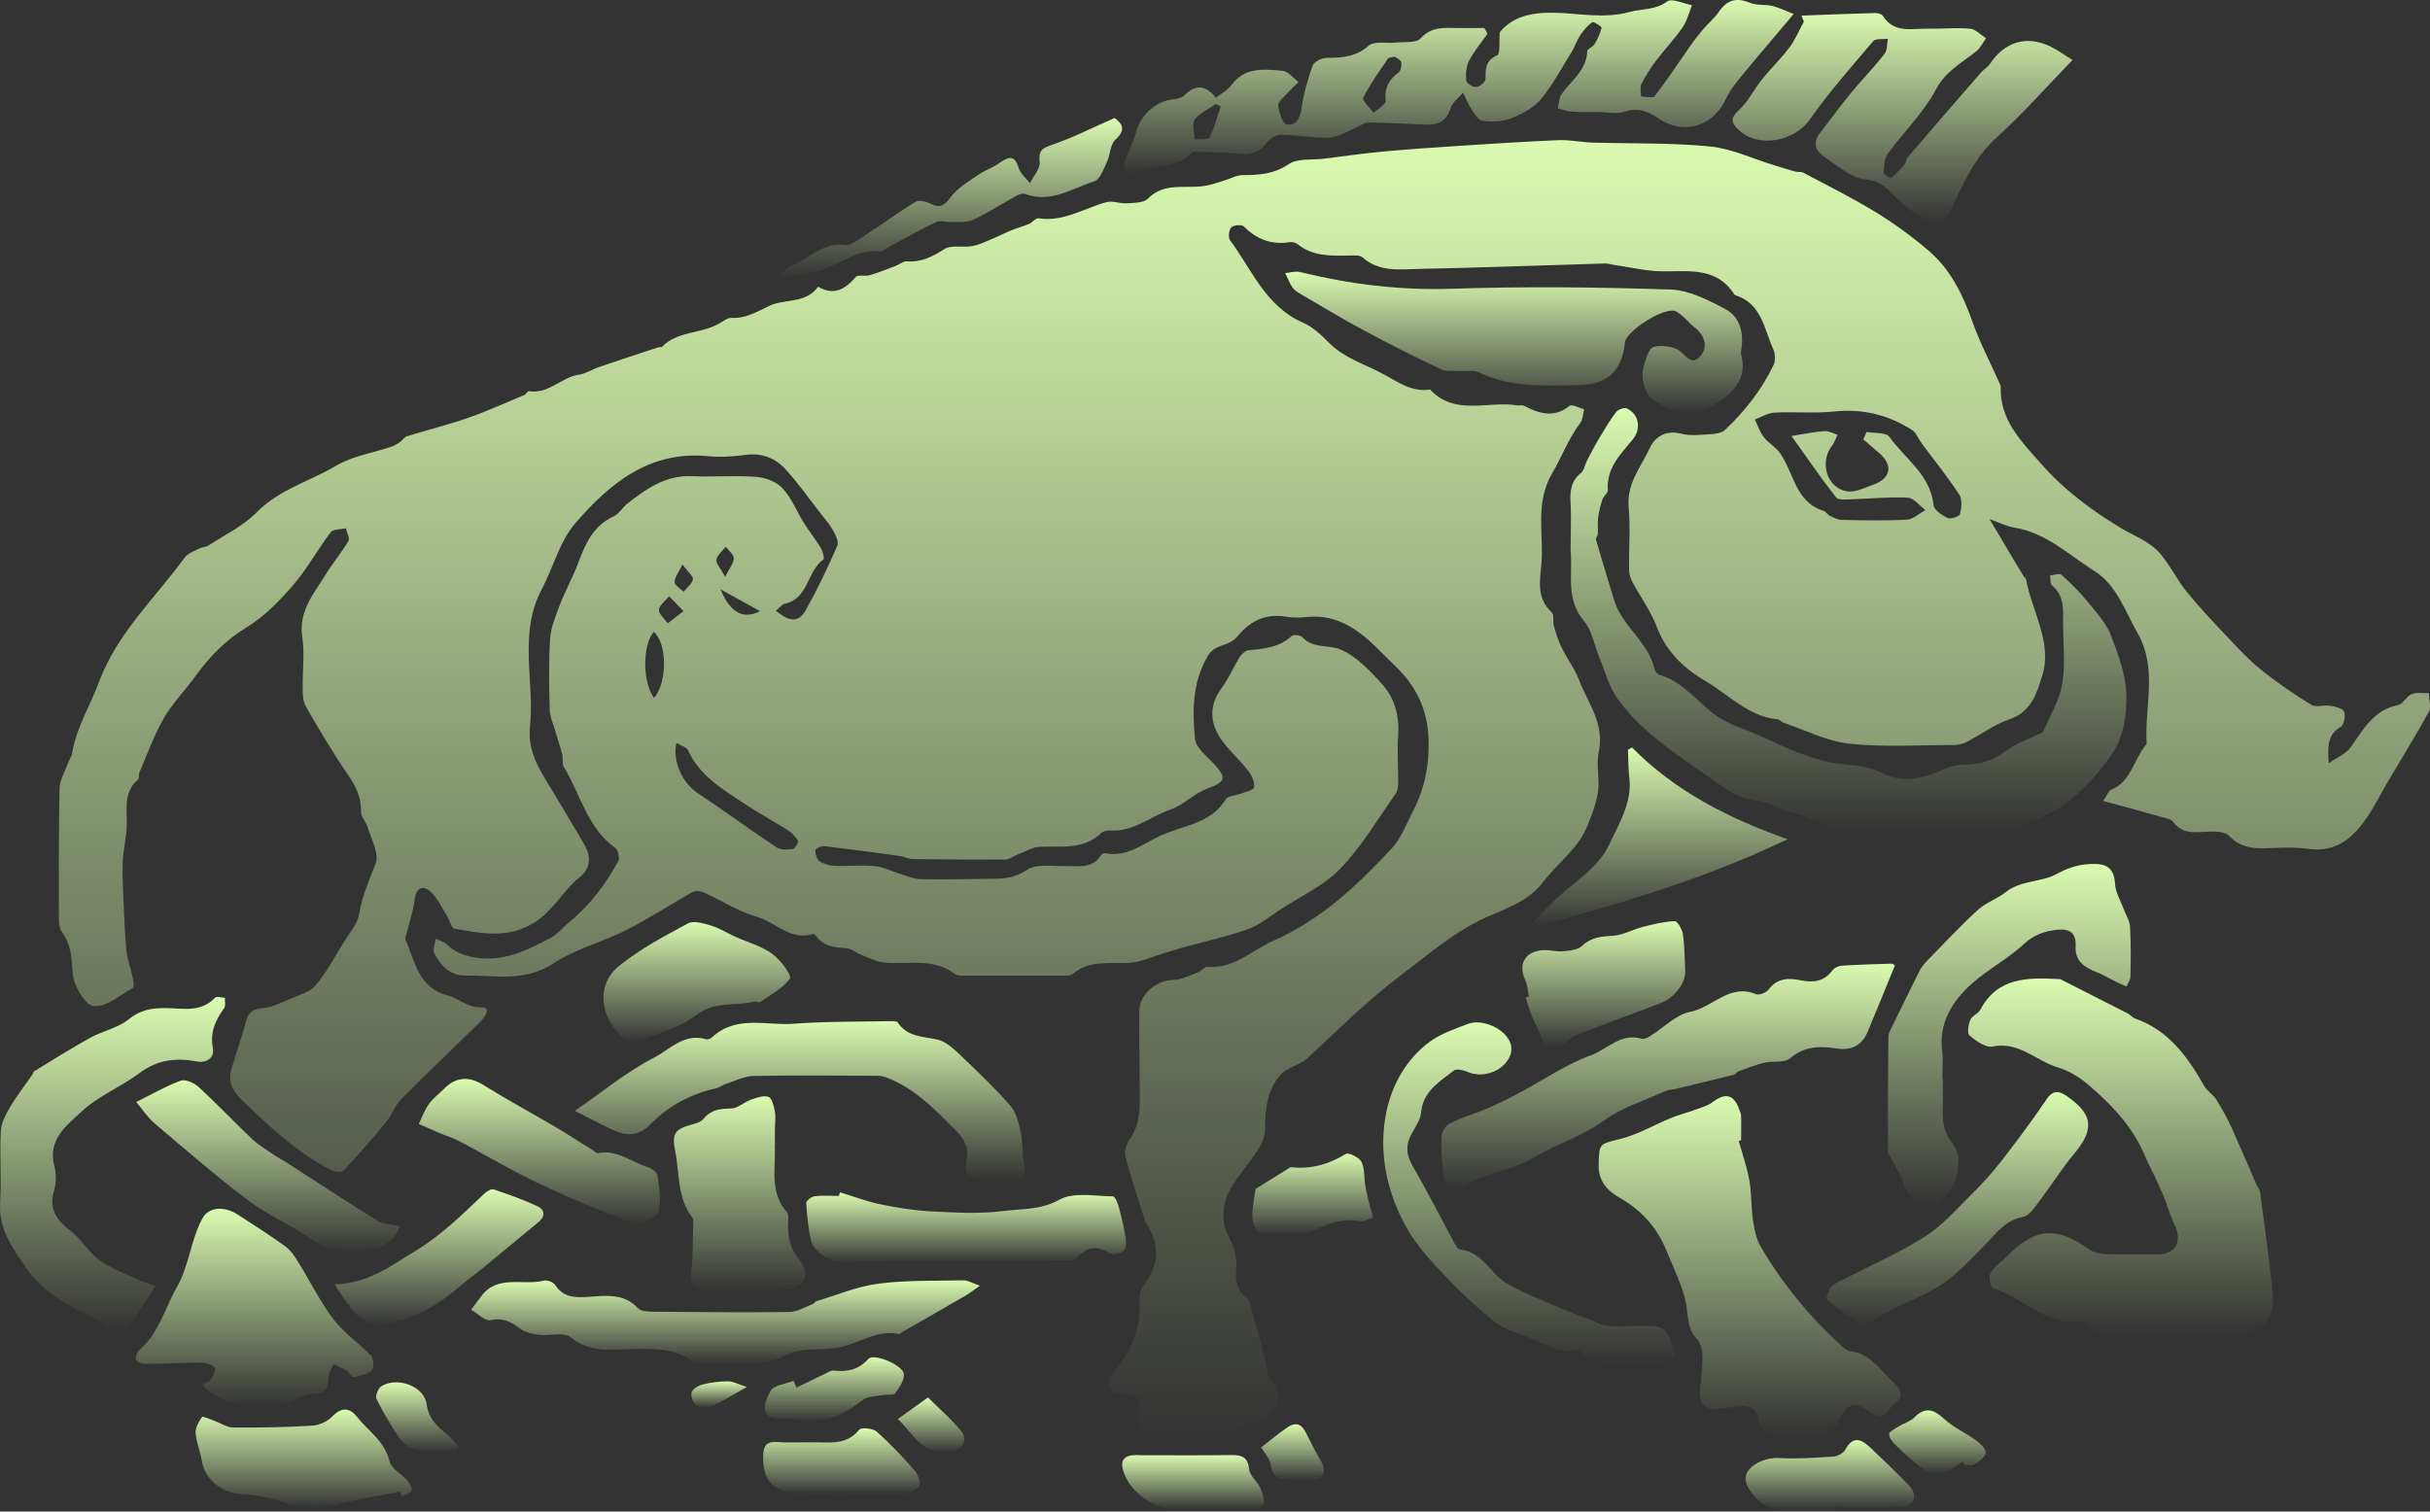 <?xml version="1.0" encoding="UTF-8"?> <svg xmlns="http://www.w3.org/2000/svg" width="180" height="112" viewBox="0 0 180 112" fill="none"><rect x="0" y="0" width="180" height="112" fill="#333333" stroke="none"/> <path d="M57.44 45.224C58.5 46.114 59.17 46.134 59.7 45.184C60.56 43.644 61.32 42.044 62.03 40.424C62.15 40.134 61.89 39.624 61.69 39.274C61.42 38.794 61.05 38.374 60.71 37.944C59.87 36.874 59.09 35.744 58.16 34.744C57.41 33.934 56.42 33.544 55.23 33.704C54.32 33.824 53.38 33.894 52.48 33.804C48.12 33.364 45.16 35.824 42.61 38.774C41.45 40.124 40.98 42.054 40.12 43.684C38.38 46.964 39.61 50.464 39.26 53.844C39.05 55.834 40.13 57.274 41.05 58.814C41.78 60.054 42.54 61.284 43.26 62.534C43.78 63.424 43.8 64.314 42.94 64.994C41.71 65.974 41.04 67.414 39.63 68.324C37.61 69.614 35.68 69.144 33.66 68.814C33.45 68.784 33.34 68.254 33.16 67.964C32.75 67.314 32.44 66.544 31.88 66.054C31.31 65.554 30.81 65.774 30.71 66.674C30.62 67.474 30.34 68.264 30.15 69.054C30.1 69.244 29.98 69.474 30.04 69.624C30.75 71.244 30.98 73.204 33.18 73.764C34.01 73.974 34.59 74.664 35.65 74.644C36.45 74.634 35.91 75.374 35.55 75.734C33.61 77.634 31.64 79.504 29.73 81.434C29.25 81.924 29.01 82.644 28.57 83.184C27.56 84.414 26.52 85.604 25.43 86.754C25.29 86.904 24.75 86.814 24.48 86.674C21.93 85.364 19.89 83.404 17.86 81.444C17.19 80.794 16.88 80.094 17.15 79.194C17.5 78.014 17.91 76.844 18.23 75.654C18.42 74.934 18.81 74.764 19.51 74.694C20.17 74.634 20.81 74.304 21.44 74.034C22.12 73.744 22.94 73.524 23.38 73.004C24.2 72.044 24.8 70.884 25.47 69.804C25.88 69.134 26.48 68.464 26.6 67.734C26.82 66.384 27.35 65.214 27.83 63.974C28.1 63.264 27.5 62.194 27.24 61.304C27.12 60.894 26.72 60.504 26.74 60.124C26.79 58.554 25.79 57.494 25.04 56.304C24.21 54.984 23.39 53.664 22.64 52.314C22.44 51.954 22.42 51.464 22.42 51.034C22.4 49.754 22.58 48.454 22.39 47.204C22.1 45.274 23.25 43.994 24.12 42.574C24.64 41.724 25.3 40.944 25.81 40.084C25.93 39.884 25.69 39.464 25.62 39.144C25.24 39.234 24.69 39.194 24.5 39.434C23.52 40.724 22.74 42.174 21.68 43.394C20.68 44.554 19.55 45.704 18.25 46.494C16.7 47.444 15.52 48.654 14.49 50.084C13.73 51.144 12.79 52.084 12.14 53.204C11.41 54.464 10.92 55.864 10.34 57.204C10.26 57.384 10.33 57.674 10.21 57.774C9.05 58.774 9.46 60.114 9.38 61.364C9.33 62.194 9.13 63.014 9.09 63.834C9.05 64.814 9.11 65.794 9.15 66.774C9.2 68.004 9.25 69.244 9.37 70.474C9.44 71.154 9.7 71.804 9.84 72.474C9.89 72.714 9.95 73.144 9.84 73.204C8.89 73.744 7.88 74.624 6.95 74.554C6.35 74.514 5.48 73.084 5.4 72.214C5.29 71.084 5.31 70.034 4.6 69.074C4.41 68.814 4.36 68.394 4.36 68.044C4.36 64.844 4.34 61.634 4.41 58.434C4.42 57.804 4.8 57.184 5.03 56.564C5.12 56.304 5.31 56.064 5.35 55.804C5.64 53.914 6.68 52.304 7.32 50.564C8.67 46.904 11.48 44.344 13.67 41.324C13.9 41.004 14.38 40.844 14.76 40.644C14.96 40.534 15.24 40.554 15.43 40.424C16.64 39.634 18.01 38.984 19.01 37.964C20.69 36.264 22.94 35.664 24.89 34.514C26.1 33.794 27.6 33.564 28.97 33.104C29.19 33.034 29.4 32.904 29.6 32.774C29.8 32.644 29.94 32.384 30.15 32.324C31.66 31.854 33.21 31.474 34.7 30.954C36.1 30.464 37.45 29.844 38.82 29.274C38.96 29.214 39.08 28.964 39.18 28.984C40.63 29.224 41.57 27.954 42.88 27.764C43.41 27.684 43.89 27.354 44.41 27.184C45.87 26.684 47.33 26.204 48.8 25.724C48.87 25.704 48.99 25.744 49.03 25.704C50.18 24.514 51.92 24.744 53.25 23.984C53.55 23.814 53.89 23.534 54.2 23.554C55.28 23.604 56.06 23.094 57 22.654C58.13 22.124 59.68 22.524 60.6 21.244C61.78 21.934 62.6 21.434 63.39 20.524C63.56 20.334 64.09 20.484 64.42 20.394C65.06 20.204 65.69 19.954 66.32 19.714C66.61 19.604 66.9 19.344 67.18 19.364C68.24 19.444 69.06 19.024 69.94 18.464C70.46 18.124 71.33 18.364 72.02 18.234C72.53 18.144 73.02 17.894 73.51 17.694C73.98 17.504 74.42 17.264 74.89 17.074C75.33 16.894 75.79 16.774 76.22 16.594C76.47 16.484 76.72 16.144 76.92 16.174C78.77 16.464 80.27 15.444 81.93 14.984C82.4 14.854 82.96 15.094 83.46 15.064C84 15.024 84.71 15.044 85.02 14.724C86.24 13.484 87.77 13.994 89.17 13.784C89.71 13.704 90.23 13.514 90.75 13.354C91.18 13.224 91.61 12.974 92.05 12.974C93.26 12.974 94.36 12.904 95.46 12.164C96.11 11.724 97.15 11.864 98.02 11.764C99.51 11.574 101 11.364 102.5 11.224C104.48 11.044 106.46 10.914 108.44 10.784C110.78 10.634 113.12 10.484 115.46 10.384C116.28 10.354 117.11 10.534 117.94 10.564C120.85 10.654 123.78 10.564 126.67 10.854C128.28 11.014 129.84 11.764 131.42 12.244C131.94 12.404 132.46 12.574 132.99 12.714C133.18 12.764 133.41 12.704 133.58 12.794C135.38 13.754 137.21 14.664 138.95 15.724C140.32 16.564 141.63 17.524 142.85 18.564C144.48 19.954 145.39 21.814 146.1 23.824C146.65 25.374 147.42 26.844 148.09 28.344C148.14 28.454 148.2 28.564 148.2 28.674C148.13 31.114 149.69 32.654 151.16 34.324C152.86 36.274 154.91 37.794 157.05 39.094C158.07 39.714 159.27 40.114 160.05 41.064C160.78 41.934 161.28 42.994 162 43.874C163.01 45.104 164.1 46.264 165.2 47.414C165.94 48.194 166.69 48.994 167.53 49.664C168.7 50.594 169.93 51.444 171.21 52.224C171.56 52.434 172.14 52.214 172.6 52.294C172.98 52.354 173.54 52.484 173.64 52.734C173.76 53.044 173.63 53.724 173.38 53.864C172.44 54.414 172.4 55.224 172.5 56.554C173.17 56.084 173.8 55.834 174.12 55.374C175.06 54.054 175.81 52.604 177.63 52.244C178 52.174 178.25 51.594 178.63 51.434C179.01 51.284 179.49 51.374 179.92 51.354C179.92 51.824 180.1 52.374 179.92 52.734C178.93 54.534 177.84 56.284 176.8 58.054C176.34 58.834 175.95 59.644 175.45 60.394C174.39 61.994 173.14 63.204 170.96 62.894C169.9 62.744 168.8 62.824 167.72 62.854C166.73 62.874 165.88 62.724 165.12 61.934C164.8 61.604 164.03 61.594 163.48 61.624C162.54 61.674 161.66 61.814 160.99 60.914C160.81 60.674 160.37 60.604 160.04 60.514C158.68 60.124 157.31 59.764 155.79 59.344C156.07 58.944 156.17 58.614 156.37 58.534C157.86 57.904 158.05 56.294 158.94 55.214C158.97 55.184 159.01 55.154 159.01 55.124C158.84 52.384 159.84 49.554 158.35 46.934C157.41 45.294 156.8 43.344 155.12 42.294C153.22 41.104 151.56 39.464 149.2 39.094C148.68 39.014 148.18 38.754 147.37 38.464C148.31 40.044 149.08 41.344 149.87 42.654C149.93 42.754 150.06 42.834 150.08 42.944C150.53 45.334 152.05 47.624 151.27 50.094C150.9 51.264 150.49 52.744 148.88 53.284C147.76 53.654 146.77 54.414 145.7 54.964C145.4 55.124 145.02 55.204 144.68 55.204C142.12 55.204 139.54 55.374 137 55.104C135.33 54.924 133.73 54.094 132.09 53.544C131.94 53.494 131.83 53.314 131.69 53.304C129.53 53.104 128.1 51.504 126.38 50.494C124.78 49.554 123.43 48.314 122.73 46.454C122.29 45.294 121.53 44.254 120.93 43.144C120.79 42.874 120.67 42.554 120.67 42.254C120.65 40.694 120.78 39.124 120.64 37.574C120.48 35.824 121.57 34.574 122.22 33.174C122.58 32.384 123.4 31.834 124.53 32.134C125.24 32.324 126.04 32.204 126.8 32.164C127.14 32.144 127.56 32.064 127.79 31.844C129.26 30.454 130.51 28.864 131.38 27.034C131.53 26.714 131.5 26.194 131.35 25.864C130.67 24.374 130.5 22.504 128.57 21.884C128.53 21.874 128.49 21.854 128.47 21.824C127.17 19.764 125.11 20.124 123.13 20.104C121.95 20.094 120.77 19.804 119.59 19.634C119.36 19.604 119.12 19.514 118.89 19.524C114.31 19.654 109.73 19.834 105.14 19.924C103.7 19.954 102.17 20.184 100.92 19.064C100.73 18.894 100.31 18.924 99.99 18.934C98.63 18.954 97.27 19.024 96.11 18.084C95.97 17.974 95.72 17.914 95.54 17.944C94.2 18.154 93.1 17.744 92.14 16.784C91.98 16.624 91.38 16.674 91.21 16.844C91.03 17.024 90.96 17.594 91.11 17.794C92.74 19.984 93.75 22.704 96.53 23.914C97.24 24.224 97.86 24.804 98.42 25.374C99.6 26.574 101.19 27.004 102.59 27.784C103.68 28.394 104.63 29.054 105.93 28.864C107.79 30.844 110.22 29.684 112.38 30.034C112.54 30.064 112.73 29.994 112.86 30.054C113.99 30.634 115.08 31.014 116.26 30.074C116.44 29.934 116.97 30.224 117.34 30.324C117.25 30.674 117.25 31.094 117.05 31.354C116.18 32.494 115.69 33.854 114.99 35.044C113.67 37.284 114.37 39.544 114.18 41.784C114.07 43.014 113.8 44.334 114.94 45.364C115.14 45.544 115.01 46.054 115.1 46.384C115.26 46.934 115.43 47.484 115.68 47.994C116.07 48.794 116.64 49.524 116.95 50.344C117.6 52.064 118.87 53.604 118.43 55.664C118.27 56.394 118.39 57.184 118.41 57.944C118.44 59.024 118.06 59.934 117.69 60.944C116.99 62.854 115.43 63.874 114.32 65.334C113.24 66.764 111.63 67.284 110.17 67.934C107.73 69.014 105.83 70.714 103.75 72.274C101.25 74.154 99.09 76.344 96.82 78.424C96.27 78.924 95.37 79.074 94.88 79.614C93.86 80.724 93.7 82.164 93.72 83.654C93.72 84.184 93.46 84.774 93.16 85.234C92.43 86.384 91.42 87.394 90.89 88.614C90.54 89.424 90.52 90.674 90.92 91.434C91.38 92.294 91.66 93.064 91.57 93.994C91.48 94.834 91.61 95.584 92.32 96.144C92.41 96.214 92.51 96.324 92.54 96.424C92.94 97.844 93.34 99.274 93.72 100.694C93.85 101.174 93.82 101.764 94.1 102.134C95.2 103.554 94.65 105.054 92.84 105.454C92.17 105.604 91.53 105.934 90.87 106.134C90.31 106.294 89.72 106.464 89.14 106.474C87.98 106.504 86.82 106.414 85.66 106.424C84.77 106.424 84.28 106.104 84.39 105.154C84.52 104.054 84.51 103.154 82.93 103.244C82.18 103.284 81.96 102.374 82.49 101.714C83.71 100.174 84.56 98.514 84.4 96.464C84.37 96.064 84.47 95.554 84.7 95.254C85.82 93.794 85.95 92.344 85 90.794C84.94 90.694 84.85 90.594 84.82 90.484C84.32 88.894 83.79 87.304 83.37 85.694C83.27 85.324 83.42 84.774 83.65 84.454C84.51 83.294 84.43 81.984 84.42 80.664C84.41 78.744 84.38 76.824 84.39 74.904C84.39 73.674 85.68 72.614 86.92 72.604C87.53 72.604 88.14 72.264 88.74 72.044C88.99 71.954 89.22 71.624 89.44 71.644C91.43 71.804 92.76 70.384 94.38 69.674C97.89 68.124 100.57 65.574 103.11 62.844C103.77 62.134 104.13 61.134 104.6 60.244C105.5 58.524 105.89 56.744 105.82 54.754C105.74 52.534 104.89 50.844 103.37 49.364C102.88 48.894 102.41 48.404 101.92 47.934C100.5 46.554 98.94 45.504 96.82 45.714C96.31 45.764 95.77 45.784 95.26 45.694C93.76 45.434 92.62 46.004 91.69 47.124C91.59 47.244 91.46 47.354 91.34 47.444C90.76 47.904 89.95 47.754 89.44 48.644C88.31 50.614 88.32 52.684 88.52 54.754C88.58 55.414 89.4 56.034 89.94 56.614C90.9 57.674 90.77 57.934 89.44 58.424C88.46 58.784 87.67 59.654 86.68 59.994C85.2 60.504 83.93 61.664 82.22 61.534C82 61.514 81.7 61.594 81.55 61.744C80.23 62.994 78.59 62.674 77.02 62.744C76.48 62.764 75.96 63.094 75.43 63.294C75.11 63.414 74.8 63.674 74.48 63.684C72.2 63.704 69.92 63.684 67.64 63.654C67.29 63.654 66.95 63.464 66.6 63.414C64.75 63.164 62.91 62.914 61.05 62.694C60.83 62.664 60.39 62.884 60.39 62.994C60.39 63.274 60.5 63.664 60.7 63.804C61 64.014 61.43 64.134 61.8 64.154C62.8 64.194 63.81 64.074 64.8 64.174C65.5 64.254 66.17 64.604 66.86 64.814C67.3 64.954 67.76 65.134 68.21 65.144C69.93 65.174 71.65 65.144 73.37 65.114C74.31 65.114 75.14 65.084 76.05 64.464C76.76 63.984 77.97 64.194 78.96 64.174C79.91 64.154 80.91 64.394 81.55 63.374C81.6 63.284 81.77 63.194 81.85 63.214C83.44 63.554 84.68 62.514 85.93 61.934C87.59 61.164 89.69 61.054 90.8 59.224C90.95 58.974 91.47 58.964 91.82 58.834C92.2 58.684 92.85 58.564 92.89 58.344C92.96 57.974 92.73 57.464 92.47 57.124C91.83 56.294 91.01 55.604 90.43 54.744C89.61 53.524 89.55 52.254 90.49 50.984C91.02 50.274 91.36 49.434 91.83 48.684C91.97 48.464 92.24 48.214 92.48 48.184C93.63 48.064 94.76 47.984 95.68 47.124C95.81 47.004 96.33 47.054 96.46 47.204C97.26 48.084 98.42 47.754 99.28 48.114C100.46 48.614 101.46 49.674 102.35 50.654C103.28 51.674 103.66 52.984 103.57 54.424C103.49 55.584 103.57 56.744 103.57 57.904C103.57 58.214 103.55 58.584 103.38 58.814C102.05 60.694 100.87 62.724 99.28 64.364C98.05 65.644 96.31 66.424 94.79 67.424C94.03 67.924 93.3 68.544 92.46 68.844C90.91 69.394 89.3 69.744 87.71 70.184C87.18 70.334 86.66 70.494 86.14 70.654C85.37 70.884 84.61 71.244 83.82 71.324C82.33 71.464 80.77 71.054 79.46 72.164C79.3 72.294 79 72.294 78.77 72.294C76.33 72.294 73.89 72.294 71.44 72.294C71.21 72.294 70.91 72.294 70.74 72.174C69.15 70.954 67.3 71.474 65.54 71.324C64.95 71.274 64.37 70.974 63.8 70.754C63.43 70.614 63.1 70.294 62.74 70.264C61.84 70.194 60.99 70.144 60.42 69.314C60.38 69.254 60.27 69.184 60.22 69.204C58.54 69.734 57.45 68.314 56.05 67.924C54.69 67.544 53.46 66.724 52.16 66.134C51.91 66.024 51.52 65.974 51.31 66.094C49.66 67.014 48.09 68.054 46.41 68.904C44.64 69.804 42.63 70.304 40.99 71.384C38.87 72.784 36.67 72.254 34.47 72.284C33.32 72.294 32.65 71.534 32.17 70.634C32.03 70.364 32.23 69.924 32.28 69.554C32.55 69.684 32.89 69.764 33.09 69.964C34.06 70.964 35.84 71.184 37.22 70.924C38.54 70.684 39.65 70.084 40.78 69.494C41.32 69.214 41.72 68.694 42.2 68.294C43.72 67.054 44.87 65.504 45.8 63.804C45.92 63.574 45.78 62.984 45.57 62.824C43.49 61.334 43 58.854 41.77 56.834C41.62 56.584 41.72 56.204 41.65 55.904C41.49 55.284 41.28 54.684 41.1 54.064C40.96 53.584 40.73 53.094 40.72 52.604C40.68 50.844 40.63 49.074 40.75 47.324C40.81 46.454 41.18 45.594 41.49 44.764C41.88 43.754 42.42 42.794 42.8 41.784C43.34 40.344 43.91 38.974 45.45 38.264C45.86 38.074 46.12 37.584 46.5 37.294C47.89 36.204 49.31 35.204 51.23 35.284C52.83 35.354 54.44 35.214 56.03 35.334C56.71 35.384 57.53 35.704 57.97 36.184C58.63 36.894 59.01 37.874 59.53 38.724C59.93 39.354 60.4 39.944 60.79 40.584C60.94 40.834 61.09 41.384 60.99 41.454C59.77 42.324 59.9 44.374 58.11 44.744C57.91 44.784 57.75 45.024 57.5 45.234L57.44 45.224ZM138.02 32.554C138.1 32.374 138.19 32.194 138.27 32.004C138.85 32.114 139.71 32.024 139.95 32.364C141.11 33.994 143 35.174 143.23 37.444C143.27 37.804 143.87 38.194 144.29 38.384C144.51 38.484 145.15 38.254 145.19 38.084C145.3 37.624 145.36 36.994 145.13 36.644C144.26 35.324 143.27 34.094 142.33 32.824C142.09 32.504 141.95 32.064 141.64 31.864C139.87 30.734 137.96 30.264 135.83 30.494C134.38 30.644 132.9 30.494 131.43 30.574C130.94 30.604 130.47 30.904 129.99 31.084C130.2 31.514 130.35 31.994 130.63 32.364C130.98 32.814 131.53 33.124 131.86 33.584C132.89 35.044 132.98 37.204 135.09 37.854C135.26 37.904 135.38 38.144 135.55 38.224C135.83 38.354 136.14 38.514 136.43 38.524C138.04 38.554 139.65 38.594 141.25 38.504C141.72 38.474 142.17 38.044 142.62 37.794C142.19 37.474 141.76 36.894 141.31 36.874C139.92 36.804 138.53 36.954 137.14 36.994C136.75 37.004 136.17 37.074 136.01 36.864C134.9 35.444 133.88 33.954 132.7 32.304C133.77 32.134 134.46 31.984 135.15 31.944C135.46 31.924 135.79 32.114 136.11 32.214C135.98 32.474 135.9 32.774 135.73 32.994C134.75 34.204 135.3 36.154 136.81 36.404C137.43 36.504 138.16 36.134 138.81 35.894C140.09 35.424 140.23 34.434 139.18 33.554C138.78 33.224 138.4 32.874 138 32.534L138.02 32.554ZM50.1 55.064C49.8 56.474 50.58 58.024 51.67 58.754C53.63 60.064 55.54 61.464 57.5 62.774C57.81 62.984 58.32 62.964 58.72 62.914C58.88 62.894 59.17 62.414 59.11 62.304C58.93 61.984 58.65 61.694 58.34 61.504C57.25 60.814 56.11 60.194 55.04 59.484C53.46 58.434 51.8 57.454 50.97 55.594C50.86 55.354 50.44 55.254 50.11 55.054L50.1 55.064ZM48.45 51.714C49.46 50.524 49.41 47.654 48.43 46.814C47.59 47.764 47.57 50.544 48.45 51.714ZM50.63 45.284C50.14 44.784 49.85 44.484 49.57 44.184C49.3 44.514 48.84 44.824 48.81 45.174C48.78 45.494 49.23 45.844 49.46 46.184C49.78 45.934 50.11 45.684 50.63 45.284ZM56.3 45.284C55.28 44.724 54.43 44.254 53.37 43.664C54.09 45.404 55.04 45.924 56.3 45.284ZM50.55 41.824C50.25 42.464 49.95 42.814 49.97 43.134C49.99 43.384 50.4 43.614 50.64 43.844C50.88 43.544 51.26 43.264 51.33 42.924C51.37 42.704 50.97 42.394 50.55 41.824ZM53.72 42.734C54.05 42.064 54.36 41.714 54.35 41.364C54.35 41.074 53.97 40.794 53.76 40.514C53.52 40.824 53.13 41.114 53.07 41.464C53.02 41.744 53.36 42.084 53.71 42.734H53.72Z" fill="url(#paint0_linear_1071_275)"></path> <path d="M160.75 98.935C159.63 98.935 158.51 98.935 157.39 98.935C156.33 98.935 155.21 99.135 154.42 98.115C154.32 97.985 154.05 97.895 153.87 97.905C151.38 98.155 149.79 96.085 147.63 95.455C147.46 95.405 147.29 94.595 147.44 94.335C147.73 93.835 148.27 93.485 148.69 93.065C150.77 90.955 152.31 90.845 154.78 92.585C155.11 92.815 155.59 92.905 156 92.925C157.28 92.965 158.56 92.925 159.84 92.945C161.15 92.945 161.68 91.965 161.08 90.755C160.71 90.005 160.51 89.165 160.17 88.385C159.73 87.375 159.21 86.395 158.77 85.395C157.88 83.375 156.38 81.835 154.76 80.435C154.09 79.855 153.28 79.345 152.44 79.095C150.82 78.605 149.54 77.135 147.59 77.545C147.09 77.645 146.37 77.125 145.89 76.725C145.7 76.565 145.8 75.915 145.95 75.565C146.07 75.265 146.54 75.115 146.69 74.815C147.98 72.385 150.22 72.425 152.5 72.545C152.54 72.545 152.59 72.545 152.62 72.555C154.28 73.395 155.93 74.235 157.58 75.075C157.79 75.185 157.95 75.395 158.17 75.475C160.65 76.345 162.05 78.305 163.28 80.475C163.49 80.845 163.92 81.085 164.15 81.445C164.56 82.095 164.94 82.765 165.26 83.465C165.91 84.895 166.52 86.345 167.15 87.785C167.23 87.965 167.38 88.125 167.41 88.305C167.75 90.885 168.13 93.455 168.36 96.045C168.52 97.835 167.39 98.925 165.53 98.965C163.93 98.995 162.33 98.965 160.73 98.965L160.75 98.935Z" fill="url(#paint1_linear_1071_275)"></path> <path d="M116.35 40.054C116.35 39.134 116.39 38.214 116.34 37.294C116.28 36.414 116.36 35.634 117.12 35.034C117.34 34.864 117.38 34.474 117.52 34.204C117.8 33.654 118.08 33.104 118.4 32.574C118.81 31.884 119.22 31.184 119.7 30.544C119.85 30.354 120.29 30.174 120.48 30.254C121.4 30.664 121.61 31.754 120.94 32.564C120.03 33.664 118.99 34.684 119.1 36.294C119.12 36.524 118.79 36.744 118.7 37.004C118.55 37.444 118.44 37.904 118.38 38.364C118.33 38.754 118.38 39.154 118.36 39.544C118.36 39.694 118.19 39.864 118.22 39.994C118.65 41.484 119.12 42.964 119.56 44.454C120.14 46.404 122.1 47.544 122.56 49.574C122.6 49.744 122.78 49.964 122.94 50.004C124.74 50.534 125.77 52.104 127.23 53.094C128.15 53.714 129.28 54.044 130.31 54.494C131.31 54.934 132.28 55.444 133.3 55.804C134.32 56.164 135.38 56.524 136.45 56.614C137.53 56.714 138.51 56.814 139.53 57.324C140.86 57.994 142.31 57.724 143.69 57.124C144.25 56.884 144.88 56.654 145.47 56.654C146.65 56.664 147.63 56.364 148.58 55.644C149.27 55.114 150.15 54.824 150.94 54.434C151.08 54.364 151.3 54.324 151.35 54.204C151.85 53.044 152.55 51.904 152.76 50.684C153 49.204 152.82 47.654 152.82 46.134C152.82 45.134 152.92 44.124 152 43.384C151.85 43.264 151.9 42.894 151.86 42.634C152.15 42.614 152.56 42.464 152.71 42.594C153.41 43.234 154.09 43.904 154.69 44.644C155.32 45.414 156.03 46.194 156.37 47.094C156.92 48.514 157.47 50.024 157.51 51.514C157.54 52.954 157.28 54.644 156.5 55.784C155.36 57.464 153.86 59.144 152.11 60.104C150.85 60.794 149.23 61.514 147.73 61.594C144.1 61.794 140.44 61.814 136.81 61.574C135.42 61.484 134.14 60.474 132.64 60.194C131.91 60.054 131.18 59.424 130.22 59.344C129.29 59.264 128.29 58.804 127.52 58.244C124.81 56.264 121.83 54.564 119.82 51.774C119.17 50.874 118.89 49.714 118.45 48.664C118.08 47.774 117.93 46.714 117.34 46.024C115.99 44.444 116.48 42.624 116.35 40.884C116.33 40.604 116.35 40.324 116.35 40.044V40.054Z" fill="url(#paint2_linear_1071_275)"></path> <path d="M110.16 2.534C109.7 3.194 109.17 3.814 108.81 4.524C108.6 4.934 108.56 5.494 108.61 5.964C108.63 6.174 109.12 6.484 109.36 6.454C109.62 6.424 110.04 6.064 110.04 5.834C110.04 5.084 110.03 4.474 110.91 4.094C111.14 3.994 111.03 3.114 111.1 2.384C112.02 1.264 113.35 0.914 115.1 0.944C116.95 0.974 118.8 1.414 120.73 0.884C121.64 0.634 122.61 0.764 123.5 0.104C123.85 -0.156 124.7 0.274 125.33 0.384C125.11 0.934 124.97 1.544 124.64 2.024C124.04 2.894 123.3 3.664 122.66 4.514C122.26 5.044 121.89 5.624 121.59 6.214C121.46 6.474 121.56 6.844 121.56 7.154C121.91 7.154 122.45 7.294 122.58 7.114C123.49 5.934 124.31 4.674 125.17 3.454C125.49 2.994 125.84 2.544 126.2 2.124C126.55 1.704 127 1.354 127.3 0.904C127.93 -0.026 128.63 -0.206 129.64 0.214C130.13 0.414 130.73 0.314 131.26 0.434C131.78 0.564 132.28 0.804 132.87 1.034C131.49 2.674 130.3 4.054 129.15 5.454C128.67 6.034 128.17 6.634 127.86 7.304C126.9 9.374 124.72 10.065 122.82 8.754C121.99 8.184 121.25 7.974 120.27 8.294C119.75 8.464 119.12 8.314 118.53 8.304C117.83 8.304 117.13 8.324 116.44 8.274C116.09 8.254 115.74 8.114 115.39 8.024C115.48 7.664 115.48 7.244 115.68 6.964C116.39 5.964 117.52 5.224 117.57 3.804C117.57 3.624 117.99 3.484 118.12 3.264C118.34 2.894 118.54 2.484 118.63 2.064C118.65 1.964 118.04 1.584 117.95 1.644C117.59 1.904 117.29 2.254 117.04 2.634C116.78 3.034 116.64 3.504 116.38 3.914C115.65 5.084 115 6.324 114.12 7.374C113.58 8.014 112.72 8.454 111.92 8.774C111.29 9.024 110.52 9.034 109.83 8.964C109.53 8.934 109.24 8.454 109.02 8.134C108.76 7.734 108.58 7.284 108.37 6.864C108.05 7.254 107.57 7.594 107.44 8.034C107.17 8.934 106.58 9.254 105.75 9.234C104.28 9.194 102.82 9.084 101.36 9.084C101.02 9.084 100.68 9.374 100.33 9.514C99.7 9.764 99.08 10.184 98.44 10.204C97.26 10.244 96.07 9.994 94.89 9.984C94.53 9.984 94.06 10.264 93.84 10.565C93.32 11.255 92.73 11.474 91.88 11.394C90.74 11.274 89.58 11.284 88.43 11.245C88.39 11.245 88.33 11.245 88.31 11.264C87.25 12.544 85.52 12.095 84.24 12.854C84 12.995 83.63 12.895 83.32 12.905C83.32 12.575 83.24 12.224 83.33 11.924C83.57 11.194 83.98 10.524 84.16 9.784C84.46 8.564 85.6 7.494 86.88 7.364C87.18 7.334 87.55 7.254 87.74 7.054C88.59 6.214 89.34 6.324 90.07 7.244C90.49 6.914 90.94 6.684 91.21 6.314C92.21 4.934 93.64 5.134 95.01 5.244C95.42 5.284 95.8 5.784 96.19 6.074C95.93 6.334 95.66 6.574 95.42 6.844C95.14 7.154 94.67 7.494 94.69 7.804C94.72 8.304 95 9.154 95.29 9.214C96.01 9.354 96.3 8.764 96.41 8.014C96.57 6.944 96.86 5.874 97.24 4.854C97.35 4.564 97.92 4.284 98.28 4.284C99.42 4.284 100.43 4.224 101.38 3.384C101.81 3.014 102.74 3.234 103.43 3.154C104.05 3.084 104.9 3.204 105.22 2.854C106 1.994 106.89 2.054 107.84 2.074C108.54 2.084 109.25 2.074 109.95 2.074C110.03 2.214 110.1 2.344 110.18 2.484L110.16 2.534ZM103.33 4.204C103.1 4.264 102.88 4.244 102.81 4.344C102.17 5.294 101.49 6.224 100.98 7.244C100.88 7.444 101.47 7.984 101.75 8.364C102.06 8.064 102.67 7.734 102.64 7.474C102.53 6.504 102.89 5.894 103.62 5.354C103.78 5.234 103.84 4.844 103.79 4.604C103.76 4.434 103.47 4.324 103.32 4.204H103.33ZM90.42 7.884C90.3 7.824 90.19 7.764 90.07 7.704C89.53 8.084 88.86 8.364 88.49 8.864C88.26 9.174 88.49 9.824 88.5 10.325C88.88 10.284 89.5 10.374 89.59 10.194C89.96 9.464 90.16 8.664 90.42 7.884Z" fill="url(#paint3_linear_1071_275)"></path> <path d="M128.79 84.514C129.06 85.494 129.4 86.454 129.58 87.444C129.75 88.414 129.71 89.424 129.85 90.404C129.95 91.084 130.09 91.804 130.43 92.384C132 95.064 133.94 97.454 136.24 99.554C136.47 99.764 136.73 100.064 137 100.104C138.57 100.294 139.32 101.564 140.33 102.504C140.78 102.924 141.06 103.474 140.43 103.914C139.88 104.304 139.63 105.454 138.52 104.614C137.36 103.734 136.77 104.044 136.18 105.364C135.98 105.814 135.31 106.264 134.81 106.324C133.67 106.464 132.49 106.454 131.34 106.324C130.94 106.284 130.33 105.744 130.29 105.364C130.17 104.404 129.7 104.134 128.85 104.204C128.33 104.254 127.82 104.324 127.3 104.364C126.26 104.444 125.83 103.984 125.92 102.944C125.99 102.154 126.12 101.354 126.11 100.564C126.11 100.114 126.01 99.534 125.72 99.234C124.93 98.424 125.07 97.444 124.87 96.484C124.6 95.194 123.96 93.974 123.47 92.734C122.77 90.984 121.61 89.674 119.95 88.734C119.11 88.254 118.39 87.534 118.42 86.334C118.46 84.674 118.44 84.794 120.08 84.374C121.36 84.044 122.54 83.344 123.78 82.834C124.37 82.594 125 82.434 125.61 82.214C126.04 82.054 126.5 81.934 126.86 81.664C127.81 80.934 128.45 81.094 128.84 82.224C128.89 82.374 128.97 82.524 128.97 82.684C128.99 83.284 128.97 83.884 128.97 84.484C128.91 84.504 128.84 84.524 128.78 84.544L128.79 84.514Z" fill="url(#paint4_linear_1071_275)"></path> <path d="M133.48 1.155C135.3 1.085 137.11 1.015 138.93 0.965C139.11 0.965 139.38 1.045 139.47 1.175C140.31 2.495 141.62 2.105 142.81 2.125C143.85 2.145 144.9 2.035 145.93 2.125C146.34 2.165 146.72 2.585 147.11 2.835C146.88 3.155 146.71 3.535 146.42 3.775C145.34 4.655 144.14 5.245 143.4 6.635C142.48 8.365 141.01 9.785 139.84 11.385C139.58 11.745 139.56 12.305 139.53 12.785C139.53 12.915 140.02 13.225 140.08 13.175C140.44 12.895 140.77 12.545 141.07 12.195C141.19 12.055 141.19 11.795 141.31 11.655C143.11 9.555 144.92 7.475 146.73 5.385C146.94 5.145 147.24 4.975 147.41 4.725C148.5 3.085 150.13 2.595 151.9 3.455C152.46 3.725 152.96 4.105 153.52 4.445C151.6 6.435 149.84 8.425 147.88 10.205C146.42 11.535 145.61 13.205 144.81 14.905C143.91 16.815 143.59 16.965 141.86 15.815C141.4 15.505 140.98 15.135 140.57 14.765C139.88 14.125 139.43 13.395 138.2 13.295C137.11 13.205 136.07 12.245 135.07 11.575C134.5 11.185 134.27 10.565 134.77 9.915C135.55 8.895 136.31 7.865 137.12 6.875C137.93 5.895 138.82 4.985 139.6 3.985C139.81 3.715 139.77 3.255 139.84 2.875C139.47 2.925 138.93 2.835 138.75 3.055C137.14 4.955 135.48 6.825 134.06 8.855C132.92 10.485 130.24 11.005 128.79 9.625C128.29 9.155 128.11 8.795 128.78 8.185C129.49 7.545 129.93 6.615 130.54 5.855C131.19 5.055 131.94 4.335 132.56 3.505C132.99 2.925 133.27 2.245 133.62 1.605C133.56 1.465 133.51 1.325 133.45 1.185L133.48 1.155Z" fill="url(#paint5_linear_1071_275)"></path> <path d="M128.94 26.155C129.62 28.485 127.83 29.485 126.26 30.465C125.74 30.795 124.79 30.605 124.09 30.435C123.45 30.285 122.81 29.924 122.31 29.494C121.98 29.204 121.79 28.655 121.7 28.195C121.62 27.785 121.7 27.305 121.82 26.905C121.96 26.465 122.16 25.805 122.47 25.715C123 25.565 123.7 25.635 124.22 25.875C124.8 26.145 125.24 27.235 125.96 26.375C126.58 25.635 126.24 24.794 125.46 24.204C125.21 24.015 125.01 23.755 124.77 23.545C124.56 23.365 124.35 23.154 124.11 23.055C123.29 22.724 120.44 24.515 120.36 25.395C120.15 27.494 119.06 28.505 116.94 28.535C114.43 28.575 111.92 28.725 109.54 27.595C109.14 27.405 108.6 27.524 108.13 27.494C107.66 27.465 107.12 27.545 106.72 27.355C104.83 26.455 102.95 25.515 101.11 24.524C99.52 23.674 97.97 22.735 96.41 21.825C96.17 21.685 95.9 21.535 95.75 21.315C95.52 20.985 95.38 20.605 95.2 20.235C95.56 20.204 95.95 20.075 96.29 20.155C100 21.065 103.72 21.524 107.57 21.395C112.96 21.215 118.37 21.274 123.76 21.454C125.13 21.505 126.56 22.235 127.82 22.915C128.98 23.545 129.2 24.794 128.95 26.145L128.94 26.155Z" fill="url(#paint6_linear_1071_275)"></path> <path d="M140.351 71.564C139.641 73.304 139.001 74.894 138.331 76.484C137.921 77.474 137.111 77.844 136.101 77.694C134.841 77.504 133.701 77.484 132.621 78.404C132.191 78.774 131.321 78.594 130.681 78.744C130.021 78.904 129.381 79.164 128.741 79.394C128.641 79.434 128.571 79.594 128.471 79.624C127.021 79.984 125.571 80.334 124.111 80.684C123.841 80.744 123.551 80.754 123.311 80.864C121.791 81.554 120.141 82.064 118.811 83.024C117.181 84.214 115.271 84.774 113.581 85.794C112.501 86.454 111.171 86.704 109.971 87.164C109.461 87.364 108.931 87.564 108.501 87.884C107.681 88.474 107.081 88.304 106.951 87.294C106.821 86.304 106.731 85.294 106.761 84.304C106.761 83.934 107.061 83.414 107.371 83.254C108.281 82.794 109.271 82.514 110.201 82.114C111.021 81.764 111.821 81.364 112.601 80.944C114.341 80.014 116.001 78.864 117.841 78.194C119.051 77.754 120.051 76.514 121.581 76.964C121.771 77.024 122.061 76.874 122.251 76.754C123.241 76.144 124.151 75.174 125.201 74.974C126.861 74.654 128.111 72.844 130.071 73.664C130.301 73.764 130.831 73.554 131.001 73.324C131.641 72.474 132.461 72.444 133.371 72.634C134.291 72.824 135.111 72.744 135.731 71.904C135.871 71.714 136.181 71.564 136.431 71.554C137.661 71.474 138.891 71.434 140.121 71.404C140.251 71.404 140.381 71.564 140.371 71.554L140.351 71.564Z" fill="url(#paint7_linear_1071_275)"></path> <path d="M42.56 82.325C44.641 80.895 46.431 79.405 48.45 78.365C49.611 77.765 50.691 76.515 52.3 77.005C52.42 77.045 52.641 76.955 52.751 76.855C54.55 75.185 56.77 76.015 58.8 75.855C61.13 75.675 63.48 75.715 65.82 75.665C66.05 75.665 66.41 75.635 66.501 75.765C67.21 76.835 68.341 76.785 69.421 77.025C70.031 77.155 70.6 77.675 71.081 78.125C72.38 79.365 73.691 80.605 74.871 81.965C75.311 82.475 75.46 83.275 75.621 83.975C75.77 84.665 75.701 85.395 75.831 86.095C76.02 87.115 75.781 87.445 74.77 87.395C73.99 87.355 73.201 87.365 72.421 87.295C71.66 87.225 71.4 86.745 71.581 86.035C71.82 85.075 71.46 84.415 70.77 83.725C69.331 82.285 67.93 80.815 66.02 79.985C65.74 79.865 65.421 79.725 65.13 79.715C62.02 79.695 58.91 79.665 55.81 79.725C55.141 79.735 54.471 80.085 53.81 80.295C53.55 80.375 53.321 80.575 53.05 80.635C51.16 81.055 49.511 81.945 48.17 83.315C47.27 84.235 46.361 84.175 45.35 83.705C44.511 83.315 43.7 82.875 42.581 82.305L42.56 82.325Z" fill="url(#paint8_linear_1071_275)"></path> <path d="M143.91 79.895C143.91 80.655 143.93 81.415 143.91 82.175C143.88 83.105 143.98 83.895 144.62 84.715C145.72 86.115 144.71 88.775 143 89.375C142.31 89.625 141.33 88.745 141.02 87.755C140.82 87.105 140.43 86.515 140.13 85.905C140.03 85.695 139.84 85.485 139.84 85.275C139.84 82.455 139.85 79.645 139.88 76.825C139.88 76.635 139.97 76.435 140.06 76.265C140.77 74.815 141.47 73.355 142.2 71.915C142.34 71.635 142.56 71.385 142.77 71.165C144 69.905 145.21 68.615 146.5 67.425C147.1 66.875 147.94 66.605 148.58 66.095C149.71 65.205 151.23 65.375 152.33 64.765C153.31 64.225 154.18 63.995 155.21 64.015C156.18 64.025 156.62 64.485 156.67 65.495C156.7 66.115 157.08 66.725 157.3 67.335C157.46 67.775 157.75 68.205 157.78 68.655C157.85 69.885 157.84 71.135 157.81 72.365C157.81 72.605 157.62 72.845 157.52 73.095C157.28 72.995 157.04 72.895 156.81 72.785C156.29 72.525 155.8 72.225 155.26 72.015C154.38 71.665 153.69 71.195 153.75 70.125C153.81 69.075 153.26 68.785 152.33 68.895C151.41 69.005 150.64 69.275 149.9 69.965C148.72 71.065 147.24 71.825 146.04 72.905C144.58 74.215 143.59 75.825 143.87 77.955C143.95 78.585 143.88 79.235 143.88 79.875L143.91 79.895Z" fill="url(#paint9_linear_1071_275)"></path> <path d="M14.97 102.624C15.23 102.474 15.52 102.394 15.63 102.214C15.8 101.944 16.01 101.424 15.91 101.334C15.67 101.104 15.25 100.964 14.91 100.964C13.52 100.964 12.13 101.054 10.73 101.054C10.5 101.054 10.12 100.884 10.07 100.704C10.01 100.514 10.18 100.154 10.36 99.994C11.8 98.744 12.21 96.924 13.1 95.374C14.04 93.724 14.12 91.844 15.02 90.234C15.44 89.484 16.53 89.304 17.61 89.994C18.8 90.764 20 91.524 21.15 92.364C21.55 92.654 21.84 93.114 22.11 93.544C22.98 94.944 23.71 96.454 24.7 97.754C25.48 98.774 26.6 99.524 27.49 100.464C27.69 100.674 27.72 101.374 27.55 101.524C27.2 101.824 26.67 101.944 26.2 102.044C26.07 102.074 25.89 101.694 25.7 101.574C25.39 101.374 25.04 101.234 24.71 101.074C24.57 101.414 24.32 101.754 24.32 102.094C24.32 102.894 24.07 103.234 23.22 103.284C22.66 103.314 22.08 103.574 21.57 103.864C19.94 104.774 16.38 104.244 14.99 102.614L14.97 102.624Z" fill="url(#paint10_linear_1071_275)"></path> <path d="M11.52 95.254C10.78 96.424 10.18 97.444 9.5 98.404C9.36 98.604 8.79 98.774 8.62 98.664C6.4 97.184 3.66 96.424 2.05 94.104C1.01 92.604 -0.12 91.134 0.01 89.104C0.12 87.354 -0.03 85.584 0.06 83.824C0.09 83.214 0.42 82.574 0.75 82.024C1.25 81.174 1.86 80.404 2.42 79.594C2.46 79.534 2.46 79.414 2.52 79.384C3.9 78.544 5.27 77.674 6.68 76.894C7.61 76.384 8.75 76.164 9.55 75.514C10.42 74.804 11.3 74.684 12.32 74.694C13.57 74.714 14.89 75.034 15.93 73.924C16.04 73.804 16.41 73.924 16.66 73.934C16.65 74.194 16.73 74.514 16.61 74.684C15.97 75.584 15.54 76.464 15.77 77.664C15.89 78.284 15.42 78.814 14.52 78.644C13.03 78.354 11.64 78.534 10.34 79.504C8.96 80.534 7.27 81.214 6.03 82.374C4.96 83.374 3.51 84.424 4.02 86.374C4.17 86.934 4.18 87.614 4.02 88.164C3.58 89.564 4.18 90.394 5.23 91.204C6.04 91.834 6.58 92.814 7.41 93.404C8.34 94.054 9.45 94.444 10.5 94.934C10.74 95.044 11.01 95.104 11.53 95.274L11.52 95.254Z" fill="url(#paint11_linear_1071_275)"></path> <path d="M72.55 95.295C72.03 95.655 71.76 95.865 71.48 96.025C69.93 96.925 68.36 97.825 66.81 98.715C66.74 98.755 66.67 98.865 66.63 98.855C64.89 98.465 63.5 99.665 61.9 99.885C60.64 100.055 59.18 99.845 58.16 100.425C56.26 101.485 54.34 100.855 52.44 101.065C52.03 101.105 51.51 101.035 51.19 100.805C50 99.955 48.66 99.945 47.29 99.945C45.57 99.945 43.83 100.375 42.25 99.075C41.76 98.675 40.71 99.005 39.92 98.905C39.44 98.845 38.9 98.725 38.52 98.445C37.85 97.945 37.26 97.615 36.34 97.815C35.93 97.905 35.38 97.325 34.9 97.045C35.14 96.715 35.39 96.395 35.63 96.065C36.85 94.405 38.74 95.285 40.29 94.885C40.53 94.825 40.99 95.005 41.13 95.215C41.77 96.185 42.66 96.155 43.67 96.085C44.92 95.995 46.22 95.825 47.25 96.925C47.49 97.185 48.08 97.195 48.51 97.195C51.83 97.225 55.14 97.255 58.46 97.215C59.04 97.215 59.62 96.845 60.19 96.635C60.3 96.595 60.37 96.445 60.47 96.415C62 95.955 63.5 95.315 65.06 95.115C67.14 94.845 69.27 94.915 71.38 94.865C71.69 94.865 72 95.065 72.58 95.265L72.55 95.295Z" fill="url(#paint12_linear_1071_275)"></path> <path d="M121.101 101.084C119.681 101.084 118.191 101.374 117.081 100.114C117.031 100.064 116.931 100.004 116.861 100.024C115.291 100.364 114.091 99.334 112.731 98.904C111.951 98.654 111.141 98.314 110.531 97.804C109.231 96.724 107.991 95.554 106.831 94.314C105.881 93.314 104.931 92.254 104.251 91.074C102.721 88.394 102.081 85.384 102.691 82.394C103.101 80.404 104.171 78.444 105.941 77.164C106.741 76.584 107.741 76.254 108.681 75.884C109.781 75.444 111.471 76.194 111.881 77.284C111.971 77.524 111.981 77.854 111.901 78.104C111.501 79.334 109.881 79.954 108.681 79.414C108.391 79.284 107.881 79.174 107.691 79.324C106.651 80.144 105.421 80.834 105.271 82.404C105.221 82.924 104.901 83.434 104.621 83.904C104.131 84.744 104.121 85.484 104.621 86.364C105.711 88.234 106.681 90.164 107.711 92.064C107.821 92.264 107.991 92.564 108.161 92.584C109.831 92.764 110.411 94.424 111.651 95.124C113.061 95.924 114.601 96.484 116.101 97.134C116.671 97.384 117.251 97.584 117.831 97.804C118.231 97.954 118.621 98.194 119.031 98.234C119.741 98.304 120.471 98.264 121.191 98.244C123.361 98.204 123.381 98.194 124.051 100.264C124.111 100.454 123.711 101.024 123.481 101.054C122.691 101.154 121.881 101.094 121.081 101.094L121.101 101.084Z" fill="url(#paint13_linear_1071_275)"></path> <path d="M57.39 84.884C57.47 86.564 56.98 88.344 58.29 89.814C58.42 89.964 58.39 90.274 58.38 90.514C58.34 91.514 58.45 92.384 59.16 93.274C60.13 94.494 59.59 95.474 58.05 95.574C56.22 95.684 54.38 95.714 52.54 95.744C51.55 95.764 51.1 95.304 51.21 94.244C51.32 93.094 51.32 91.924 51.35 90.774C51.35 90.574 51.38 90.324 51.27 90.194C50.15 88.744 50.35 86.964 50.02 85.314C49.76 84.004 49.95 83.664 51.28 83.314C51.58 83.234 51.94 83.124 52.12 82.894C52.67 82.224 53.33 82.144 54.14 82.134C54.63 82.134 55.11 81.664 55.62 81.484C56.04 81.334 56.57 81.144 56.93 81.274C57.19 81.374 57.33 81.974 57.4 82.364C57.48 82.794 57.4 83.244 57.4 83.684C57.4 84.084 57.4 84.484 57.4 84.884H57.39Z" fill="url(#paint14_linear_1071_275)"></path> <path d="M62.21 88.344C63.21 88.644 64.19 89.024 65.21 89.234C66.42 89.484 67.66 89.684 68.9 89.754C70.69 89.844 72.52 89.964 74.29 89.734C75.67 89.554 77.07 89.674 78.47 88.894C79.52 88.304 81.1 88.634 82.44 88.644C82.6 88.644 82.81 89.184 82.89 89.494C83.09 90.244 83.27 90.994 83.39 91.764C83.44 92.074 83.42 92.554 83.23 92.704C82.99 92.894 82.43 93.004 82.2 92.864C81.31 92.304 80.57 92.344 79.86 93.134C79.74 93.264 79.52 93.384 79.35 93.384C76.84 93.404 74.33 93.414 71.82 93.414C71.42 93.414 71.02 93.404 70.62 93.404C68.64 93.404 66.65 93.404 64.67 93.434C64.04 93.434 63.4 93.504 62.77 93.584C61.86 93.694 60.31 92.854 60.09 91.974C59.87 91.054 59.78 90.094 59.72 89.144C59.71 88.984 60.1 88.664 60.34 88.634C60.93 88.564 61.54 88.614 62.14 88.614C62.17 88.524 62.19 88.434 62.22 88.354L62.21 88.344Z" fill="url(#paint15_linear_1071_275)"></path> <path d="M137.97 98.304C137.03 97.604 136.14 96.984 135.33 96.284C135.23 96.194 135.44 95.624 135.63 95.364C135.81 95.134 136.14 95.004 136.42 94.864C138.47 93.804 140.61 92.874 142.55 91.654C143.84 90.844 144.89 89.634 145.99 88.544C146.79 87.764 147.54 86.934 148.23 86.054C149.39 84.554 150.53 83.034 151.59 81.464C152.11 80.684 152.58 80.854 153.17 81.264C155.06 82.604 155.14 83.694 153.63 85.504C152.72 86.594 151.97 87.804 151.11 88.934C150.75 89.404 150.34 90.074 149.87 90.164C148.49 90.414 147.82 91.454 146.96 92.314C146 93.274 145.08 94.304 143.97 95.074C142.84 95.864 141.5 96.344 140.26 96.984C139.56 97.354 138.88 97.764 137.96 98.294L137.97 98.304Z" fill="url(#paint16_linear_1071_275)"></path> <path d="M120.89 55.385C124.08 58.615 128.01 60.625 132.41 62.185C126.05 65.225 119.69 67.065 113.15 68.785C113.79 68.115 114.37 67.475 114.98 66.875C116.43 65.455 118.42 64.305 119.2 62.585C119.87 61.115 120.92 59.485 120.69 57.625C120.61 56.945 120.62 56.245 120.59 55.555C120.69 55.495 120.8 55.435 120.9 55.375L120.89 55.385Z" fill="url(#paint17_linear_1071_275)"></path> <path d="M29.651 110.525C28.041 110.855 26.401 111.065 24.841 111.535C23.411 111.975 22.151 111.755 20.801 111.265C19.861 110.925 18.821 110.755 17.821 110.705C16.421 110.625 15.161 109.595 14.951 108.245C14.841 107.555 14.541 106.895 14.491 106.205C14.461 105.805 14.711 105.345 14.961 104.995C15.021 104.915 15.561 105.165 15.881 105.275C16.351 105.445 16.811 105.765 17.271 105.775C19.221 105.785 21.181 105.755 23.131 105.635C23.641 105.605 24.251 105.325 24.611 104.955C25.281 104.255 25.881 104.285 26.421 104.955C27.261 106.025 28.501 106.775 28.851 108.275C28.981 108.835 29.771 109.225 30.211 109.735C30.371 109.925 30.561 110.285 30.491 110.435C30.381 110.655 30.031 110.745 29.781 110.895L29.661 110.525H29.651Z" fill="url(#paint18_linear_1071_275)"></path> <path d="M47.181 90.784C45.62 90.144 44.24 89.614 42.891 89.034C41.511 88.434 40.13 87.814 38.781 87.134C37.181 86.314 35.63 85.404 34.041 84.564C33.571 84.314 33.05 84.164 32.56 83.954C32.05 83.734 31.541 83.504 31.02 83.284C31.261 82.784 31.451 82.244 31.77 81.804C32.06 81.384 32.501 81.074 32.861 80.704C33.761 79.764 34.751 79.724 35.84 80.414C37.501 81.454 39.23 82.384 40.92 83.374C41.92 83.964 42.901 84.594 43.88 85.204C44.02 85.284 44.17 85.474 44.281 85.444C45.691 85.154 46.751 86.094 47.961 86.474C48.251 86.564 48.66 86.844 48.7 87.084C48.821 87.984 49.001 88.954 48.781 89.804C48.67 90.234 47.761 90.454 47.17 90.794L47.181 90.784Z" fill="url(#paint19_linear_1071_275)"></path> <path d="M10.09 81.654C11.28 81.064 12.3 80.464 13.38 80.074C13.73 79.944 14.39 80.244 14.72 80.544C16.07 81.784 17.33 83.124 18.66 84.384C19.13 84.834 19.71 85.164 20.25 85.544C20.54 85.744 20.86 85.904 21.16 86.094C23.43 87.554 25.68 89.044 27.98 90.464C28.39 90.714 28.97 90.704 29.63 90.854C29.45 91.184 29.37 91.494 29.18 91.684C27.57 93.254 25.05 93.244 23.22 91.924C21.72 90.834 19.94 90.114 18.46 89.004C16.05 87.194 13.78 85.214 11.48 83.264C10.95 82.814 10.55 82.194 10.08 81.644L10.09 81.654Z" fill="url(#paint20_linear_1071_275)"></path> <path d="M55.84 74.215C54.51 74.575 52.98 74.135 51.56 75.225C50.32 76.175 48.67 76.595 47.19 77.205C46.97 77.295 46.59 77.275 46.41 77.135C44.54 75.705 44 73.075 45.84 71.585C47.39 70.325 49.2 69.365 50.97 68.415C51.41 68.185 52.17 68.435 52.74 68.605C53.33 68.785 53.87 69.145 54.44 69.395C55.36 69.815 56.38 70.085 57.19 70.665C57.8 71.105 58.67 72.275 58.51 72.495C58 73.235 57.09 73.695 56.32 74.245C56.25 74.295 56.09 74.225 55.84 74.205V74.215Z" fill="url(#paint21_linear_1071_275)"></path> <path d="M113.26 73.854C113.17 73.434 113.15 72.984 112.97 72.604C112.45 71.464 112.94 70.534 114.22 70.404C114.73 70.354 115.26 70.534 115.77 70.484C116.26 70.444 116.87 70.384 117.19 70.084C117.87 69.444 118.61 69.384 119.48 69.334C120.22 69.294 120.93 68.874 121.67 68.684C122.45 68.484 123.26 68.284 124.06 68.254C124.26 68.254 124.61 68.864 124.66 69.224C124.79 70.124 124.79 71.054 124.83 71.964C124.87 72.874 123.99 73.974 122.95 74.354C120.87 75.134 118.78 75.904 116.72 76.714C116.37 76.854 116.09 77.174 115.77 77.414C115.04 77.964 114.43 77.724 114.16 76.834C114 76.294 113.68 75.814 113.47 75.294C113.29 74.844 113.16 74.364 113.02 73.904C113.1 73.884 113.19 73.854 113.27 73.834L113.26 73.854Z" fill="url(#paint22_linear_1071_275)"></path> <path d="M24.79 95.165C27.33 95.095 28.95 93.785 30.76 92.695C32.71 91.525 34.24 89.985 35.84 88.475C36.03 88.295 36.37 88.065 36.55 88.125C37.66 88.495 38.77 88.895 39.83 89.385C40.34 89.625 40.42 90.105 39.91 90.535C38.56 91.645 37.22 92.765 35.87 93.875C35.2 94.425 34.49 94.945 33.83 95.505C32.25 96.845 30.49 97.785 28.45 98.195C28.15 98.255 27.79 98.235 27.51 98.125C26.23 97.595 25.64 96.435 24.79 95.175V95.165Z" fill="url(#paint23_linear_1071_275)"></path> <path d="M82.57 8.744C83.12 9.174 83.45 9.604 82.62 10.354C82.23 10.704 82.25 11.474 81.99 12.014C81.74 12.534 81.48 13.304 81.06 13.434C79.41 13.954 77.83 15.084 75.94 14.374C75.76 14.304 75.46 14.414 75.26 14.524C74.2 15.104 73.19 15.784 72.09 16.284C71.6 16.514 70.95 16.424 70.37 16.454C70.03 16.474 69.63 16.304 69.35 16.444C68.13 17.034 66.95 17.704 65.76 18.344C65.59 18.434 65.41 18.654 65.25 18.634C63.45 18.384 62.14 19.704 60.55 20.094C59.65 20.314 58.72 20.424 57.66 20.604C57.96 20.294 58.21 19.844 58.57 19.714C59.91 19.214 60.92 17.934 62.59 18.154C63.06 18.214 63.64 17.714 64.13 17.404C65.37 16.604 66.55 15.724 67.81 14.964C68.07 14.804 68.61 14.924 68.93 15.094C69.68 15.474 69.99 15.184 70.46 14.564C70.96 13.904 71.75 13.444 72.45 12.964C72.96 12.614 73.57 12.414 74.07 12.054C74.75 11.574 75.17 11.504 75.46 12.454C75.59 12.874 76.01 13.204 76.29 13.574C76.55 13.054 77.06 12.504 77.01 12.014C76.92 11.154 77.18 10.984 77.94 10.724C79.45 10.214 80.89 9.474 82.56 8.744H82.57Z" fill="url(#paint24_linear_1071_275)"></path> <path d="M135.74 111.875C134.38 111.875 133.02 111.875 131.67 111.875C130.72 111.875 129.22 110.365 129.3 109.485C129.38 108.625 130.67 107.975 131.78 108.035C133.12 108.105 134.47 108.015 135.81 107.925C136.12 107.905 136.54 107.675 136.68 107.425C137.27 106.335 137.9 106.645 138.57 107.285C139.52 108.195 140.48 109.095 141.39 110.045C142.08 110.765 141.86 111.595 140.87 111.665C139.17 111.795 137.45 111.705 135.74 111.705C135.74 111.765 135.74 111.825 135.74 111.885V111.875Z" fill="url(#paint25_linear_1071_275)"></path> <path d="M63.11 110.705C61.87 110.705 60.64 110.745 59.4 110.705C57.34 110.625 56.48 109.745 56.53 107.885C56.55 107.165 56.74 106.785 57.58 106.845C58.61 106.925 59.65 106.845 60.69 106.875C61.78 106.895 62.82 106.955 63.63 105.945C63.79 105.745 64.66 105.825 64.94 106.075C65.95 106.975 66.88 107.965 67.77 108.985C68.01 109.265 68.23 109.875 68.09 110.105C67.89 110.425 67.35 110.675 66.94 110.705C65.67 110.775 64.39 110.735 63.11 110.735C63.11 110.735 63.11 110.735 63.11 110.725V110.705Z" fill="url(#paint26_linear_1071_275)"></path> <path d="M93.02 88.084C93.94 87.514 94.64 87.074 95.34 86.644C95.44 86.584 95.55 86.474 95.64 86.484C97.11 86.644 98.43 86.274 99.69 85.504C99.9 85.374 100.68 85.764 100.85 86.084C101.1 86.584 101.03 87.234 101.13 87.814C101.21 88.314 101.33 88.804 101.45 89.294C101.53 89.604 101.63 89.914 101.72 90.224C101.39 90.314 101.03 90.534 100.73 90.484C99.41 90.244 98.38 90.644 97.17 91.264C96.13 91.804 94.61 91.464 93.31 91.364C93.09 91.344 92.77 90.604 92.76 90.204C92.76 89.384 92.94 88.564 93.01 88.094L93.02 88.084Z" fill="url(#paint27_linear_1071_275)"></path> <path d="M84.55 107.825C86.591 107.825 88.891 107.845 91.191 107.815C91.99 107.805 92.441 107.955 92.531 108.885C92.581 109.355 93.13 109.755 93.35 110.235C93.52 110.605 93.671 111.065 93.591 111.445C93.55 111.635 93.02 111.855 92.71 111.855C90.841 111.885 88.96 111.855 87.091 111.855C85.441 111.855 83.561 110.445 83.171 108.875C82.951 107.975 83.51 107.755 84.54 107.825H84.55Z" fill="url(#paint28_linear_1071_275)"></path> <path d="M58.981 102.825C59.691 102.485 60.391 102.135 61.101 101.795C61.311 101.695 61.541 101.535 61.751 101.555C62.751 101.665 63.591 101.505 64.331 100.685C64.711 100.255 66.861 101.125 66.951 101.795C67.011 102.245 66.621 102.815 66.311 103.235C66.191 103.405 65.731 103.305 65.431 103.365C64.921 103.465 64.311 103.445 63.931 103.725C62.441 104.845 60.911 105.655 58.961 105.195C58.811 105.155 58.641 105.165 58.481 105.165C56.661 105.245 56.211 104.665 57.081 103.055C57.311 102.635 58.191 102.555 58.771 102.315C58.851 102.475 58.921 102.645 59.001 102.805L58.981 102.825Z" fill="url(#paint29_linear_1071_275)"></path> <path d="M145.41 108.305C144.9 108.605 144.42 108.975 143.88 109.175C143.55 109.295 143.01 109.285 142.74 109.095C141.93 108.495 141.18 107.805 140.45 107.105C140.21 106.875 139.92 106.535 139.94 106.265C139.95 106.055 140.4 105.845 140.67 105.675C141.03 105.455 141.49 105.335 141.78 105.045C142.6 104.215 143.22 104.405 144.01 105.135C144.71 105.785 145.63 106.175 146.41 106.745C146.72 106.975 147.14 107.395 147.09 107.675C147.04 107.995 146.58 108.295 146.23 108.515C146.06 108.625 145.76 108.535 145.52 108.535C145.48 108.455 145.43 108.385 145.39 108.305H145.41Z" fill="url(#paint30_linear_1071_275)"></path> <path d="M33.731 107.534C32.221 107.514 30.551 108.074 29.461 106.374C28.891 105.484 28.331 104.584 27.881 103.644C27.781 103.434 28.021 102.844 28.261 102.704C29.441 101.994 31.421 102.704 31.601 104.044C31.761 105.174 32.411 105.694 33.141 106.304C33.451 106.564 33.691 106.904 33.961 107.204C33.881 107.314 33.811 107.434 33.731 107.544V107.534Z" fill="url(#paint31_linear_1071_275)"></path> <path d="M93.42 107.244C94.09 106.724 94.71 106.214 95.37 105.754C95.94 105.364 96.4 105.484 96.72 106.134C97.06 106.824 97.42 107.514 97.81 108.184C98.33 109.054 98.04 109.664 97.01 109.714C96.45 109.744 95.89 109.684 95.34 109.634C94.71 109.574 94.24 109.394 94.14 108.584C94.08 108.084 93.65 107.644 93.42 107.244Z" fill="url(#paint32_linear_1071_275)"></path> <path d="M66.5 105.145C67.34 104.545 68 104.075 68.74 103.545C69.54 104.345 70.44 105.115 71.19 106.025C71.73 106.675 71.28 107.425 70.43 107.575C68.38 107.935 67.68 106.255 66.5 105.145Z" fill="url(#paint33_linear_1071_275)"></path> <path d="M55.331 102.764C54.171 103.414 53.451 103.874 52.671 104.224C52.371 104.354 51.861 104.364 51.621 104.184C51.361 103.994 51.151 103.494 51.221 103.194C51.281 102.934 51.731 102.664 52.051 102.584C52.661 102.434 53.301 102.344 53.921 102.354C54.331 102.354 54.731 102.584 55.331 102.774V102.764Z" fill="url(#paint34_linear_1071_275)"></path> <defs> <linearGradient id="paint0_linear_1071_275" x1="92.179" y1="10.381" x2="92.179" y2="106.48" gradientUnits="userSpaceOnUse"> <stop stop-color="#DAFBB0"></stop> <stop offset="1" stop-color="#DAFBB0" stop-opacity="0"></stop> </linearGradient> <linearGradient id="paint1_linear_1071_275" x1="157.081" y1="72.502" x2="157.081" y2="98.979" gradientUnits="userSpaceOnUse"> <stop stop-color="#DAFBB0"></stop> <stop offset="1" stop-color="#DAFBB0" stop-opacity="0"></stop> </linearGradient> <linearGradient id="paint2_linear_1071_275" x1="136.918" y1="30.234" x2="136.918" y2="61.749" gradientUnits="userSpaceOnUse"> <stop stop-color="#DAFBB0"></stop> <stop offset="1" stop-color="#DAFBB0" stop-opacity="0"></stop> </linearGradient> <linearGradient id="paint3_linear_1071_275" x1="108.078" y1="0" x2="108.078" y2="12.93" gradientUnits="userSpaceOnUse"> <stop stop-color="#DAFBB0"></stop> <stop offset="1" stop-color="#DAFBB0" stop-opacity="0"></stop> </linearGradient> <linearGradient id="paint4_linear_1071_275" x1="129.608" y1="81.221" x2="129.608" y2="106.426" gradientUnits="userSpaceOnUse"> <stop stop-color="#DAFBB0"></stop> <stop offset="1" stop-color="#DAFBB0" stop-opacity="0"></stop> </linearGradient> <linearGradient id="paint5_linear_1071_275" x1="140.932" y1="0.965" x2="140.932" y2="16.542" gradientUnits="userSpaceOnUse"> <stop stop-color="#DAFBB0"></stop> <stop offset="1" stop-color="#DAFBB0" stop-opacity="0"></stop> </linearGradient> <linearGradient id="paint6_linear_1071_275" x1="112.144" y1="20.129" x2="112.144" y2="30.645" gradientUnits="userSpaceOnUse"> <stop stop-color="#DAFBB0"></stop> <stop offset="1" stop-color="#DAFBB0" stop-opacity="0"></stop> </linearGradient> <linearGradient id="paint7_linear_1071_275" x1="123.563" y1="71.404" x2="123.563" y2="88.223" gradientUnits="userSpaceOnUse"> <stop stop-color="#DAFBB0"></stop> <stop offset="1" stop-color="#DAFBB0" stop-opacity="0"></stop> </linearGradient> <linearGradient id="paint8_linear_1071_275" x1="59.225" y1="75.662" x2="59.225" y2="87.4" gradientUnits="userSpaceOnUse"> <stop stop-color="#DAFBB0"></stop> <stop offset="1" stop-color="#DAFBB0" stop-opacity="0"></stop> </linearGradient> <linearGradient id="paint9_linear_1071_275" x1="148.836" y1="64.014" x2="148.836" y2="89.418" gradientUnits="userSpaceOnUse"> <stop stop-color="#DAFBB0"></stop> <stop offset="1" stop-color="#DAFBB0" stop-opacity="0"></stop> </linearGradient> <linearGradient id="paint10_linear_1071_275" x1="18.859" y1="89.562" x2="18.859" y2="104.307" gradientUnits="userSpaceOnUse"> <stop stop-color="#DAFBB0"></stop> <stop offset="1" stop-color="#DAFBB0" stop-opacity="0"></stop> </linearGradient> <linearGradient id="paint11_linear_1071_275" x1="8.339" y1="73.871" x2="8.339" y2="98.699" gradientUnits="userSpaceOnUse"> <stop stop-color="#DAFBB0"></stop> <stop offset="1" stop-color="#DAFBB0" stop-opacity="0"></stop> </linearGradient> <linearGradient id="paint12_linear_1071_275" x1="53.74" y1="94.865" x2="53.74" y2="101.076" gradientUnits="userSpaceOnUse"> <stop stop-color="#DAFBB0"></stop> <stop offset="1" stop-color="#DAFBB0" stop-opacity="0"></stop> </linearGradient> <linearGradient id="paint13_linear_1071_275" x1="113.259" y1="75.756" x2="113.259" y2="101.113" gradientUnits="userSpaceOnUse"> <stop stop-color="#DAFBB0"></stop> <stop offset="1" stop-color="#DAFBB0" stop-opacity="0"></stop> </linearGradient> <linearGradient id="paint14_linear_1071_275" x1="54.783" y1="81.231" x2="54.783" y2="95.744" gradientUnits="userSpaceOnUse"> <stop stop-color="#DAFBB0"></stop> <stop offset="1" stop-color="#DAFBB0" stop-opacity="0"></stop> </linearGradient> <linearGradient id="paint15_linear_1071_275" x1="71.567" y1="88.344" x2="71.567" y2="93.594" gradientUnits="userSpaceOnUse"> <stop stop-color="#DAFBB0"></stop> <stop offset="1" stop-color="#DAFBB0" stop-opacity="0"></stop> </linearGradient> <linearGradient id="paint16_linear_1071_275" x1="144.994" y1="80.918" x2="144.994" y2="98.304" gradientUnits="userSpaceOnUse"> <stop stop-color="#DAFBB0"></stop> <stop offset="1" stop-color="#DAFBB0" stop-opacity="0"></stop> </linearGradient> <linearGradient id="paint17_linear_1071_275" x1="122.78" y1="55.375" x2="122.78" y2="68.785" gradientUnits="userSpaceOnUse"> <stop stop-color="#DAFBB0"></stop> <stop offset="1" stop-color="#DAFBB0" stop-opacity="0"></stop> </linearGradient> <linearGradient id="paint18_linear_1071_275" x1="22.497" y1="104.441" x2="22.497" y2="111.772" gradientUnits="userSpaceOnUse"> <stop stop-color="#DAFBB0"></stop> <stop offset="1" stop-color="#DAFBB0" stop-opacity="0"></stop> </linearGradient> <linearGradient id="paint19_linear_1071_275" x1="39.952" y1="79.941" x2="39.952" y2="90.794" gradientUnits="userSpaceOnUse"> <stop stop-color="#DAFBB0"></stop> <stop offset="1" stop-color="#DAFBB0" stop-opacity="0"></stop> </linearGradient> <linearGradient id="paint20_linear_1071_275" x1="19.855" y1="80.043" x2="19.855" y2="92.89" gradientUnits="userSpaceOnUse"> <stop stop-color="#DAFBB0"></stop> <stop offset="1" stop-color="#DAFBB0" stop-opacity="0"></stop> </linearGradient> <linearGradient id="paint21_linear_1071_275" x1="51.616" y1="68.322" x2="51.616" y2="77.26" gradientUnits="userSpaceOnUse"> <stop stop-color="#DAFBB0"></stop> <stop offset="1" stop-color="#DAFBB0" stop-opacity="0"></stop> </linearGradient> <linearGradient id="paint22_linear_1071_275" x1="118.799" y1="68.254" x2="118.799" y2="77.707" gradientUnits="userSpaceOnUse"> <stop stop-color="#DAFBB0"></stop> <stop offset="1" stop-color="#DAFBB0" stop-opacity="0"></stop> </linearGradient> <linearGradient id="paint23_linear_1071_275" x1="32.523" y1="88.115" x2="32.523" y2="98.228" gradientUnits="userSpaceOnUse"> <stop stop-color="#DAFBB0"></stop> <stop offset="1" stop-color="#DAFBB0" stop-opacity="0"></stop> </linearGradient> <linearGradient id="paint24_linear_1071_275" x1="70.391" y1="8.744" x2="70.391" y2="20.604" gradientUnits="userSpaceOnUse"> <stop stop-color="#DAFBB0"></stop> <stop offset="1" stop-color="#DAFBB0" stop-opacity="0"></stop> </linearGradient> <linearGradient id="paint25_linear_1071_275" x1="135.544" y1="106.705" x2="135.544" y2="111.885" gradientUnits="userSpaceOnUse"> <stop stop-color="#DAFBB0"></stop> <stop offset="1" stop-color="#DAFBB0" stop-opacity="0"></stop> </linearGradient> <linearGradient id="paint26_linear_1071_275" x1="62.331" y1="105.832" x2="62.331" y2="110.746" gradientUnits="userSpaceOnUse"> <stop stop-color="#DAFBB0"></stop> <stop offset="1" stop-color="#DAFBB0" stop-opacity="0"></stop> </linearGradient> <linearGradient id="paint27_linear_1071_275" x1="97.24" y1="85.478" x2="97.24" y2="91.562" gradientUnits="userSpaceOnUse"> <stop stop-color="#DAFBB0"></stop> <stop offset="1" stop-color="#DAFBB0" stop-opacity="0"></stop> </linearGradient> <linearGradient id="paint28_linear_1071_275" x1="88.368" y1="107.812" x2="88.368" y2="111.868" gradientUnits="userSpaceOnUse"> <stop stop-color="#DAFBB0"></stop> <stop offset="1" stop-color="#DAFBB0" stop-opacity="0"></stop> </linearGradient> <linearGradient id="paint29_linear_1071_275" x1="61.805" y1="100.57" x2="61.805" y2="105.326" gradientUnits="userSpaceOnUse"> <stop stop-color="#DAFBB0"></stop> <stop offset="1" stop-color="#DAFBB0" stop-opacity="0"></stop> </linearGradient> <linearGradient id="paint30_linear_1071_275" x1="143.517" y1="104.5" x2="143.517" y2="109.253" gradientUnits="userSpaceOnUse"> <stop stop-color="#DAFBB0"></stop> <stop offset="1" stop-color="#DAFBB0" stop-opacity="0"></stop> </linearGradient> <linearGradient id="paint31_linear_1071_275" x1="30.909" y1="102.424" x2="30.909" y2="107.607" gradientUnits="userSpaceOnUse"> <stop stop-color="#DAFBB0"></stop> <stop offset="1" stop-color="#DAFBB0" stop-opacity="0"></stop> </linearGradient> <linearGradient id="paint32_linear_1071_275" x1="95.741" y1="105.531" x2="95.741" y2="109.722" gradientUnits="userSpaceOnUse"> <stop stop-color="#DAFBB0"></stop> <stop offset="1" stop-color="#DAFBB0" stop-opacity="0"></stop> </linearGradient> <linearGradient id="paint33_linear_1071_275" x1="68.962" y1="103.545" x2="68.962" y2="107.625" gradientUnits="userSpaceOnUse"> <stop stop-color="#DAFBB0"></stop> <stop offset="1" stop-color="#DAFBB0" stop-opacity="0"></stop> </linearGradient> <linearGradient id="paint34_linear_1071_275" x1="53.269" y1="102.354" x2="53.269" y2="104.321" gradientUnits="userSpaceOnUse"> <stop stop-color="#DAFBB0"></stop> <stop offset="1" stop-color="#DAFBB0" stop-opacity="0"></stop> </linearGradient> </defs> </svg> 